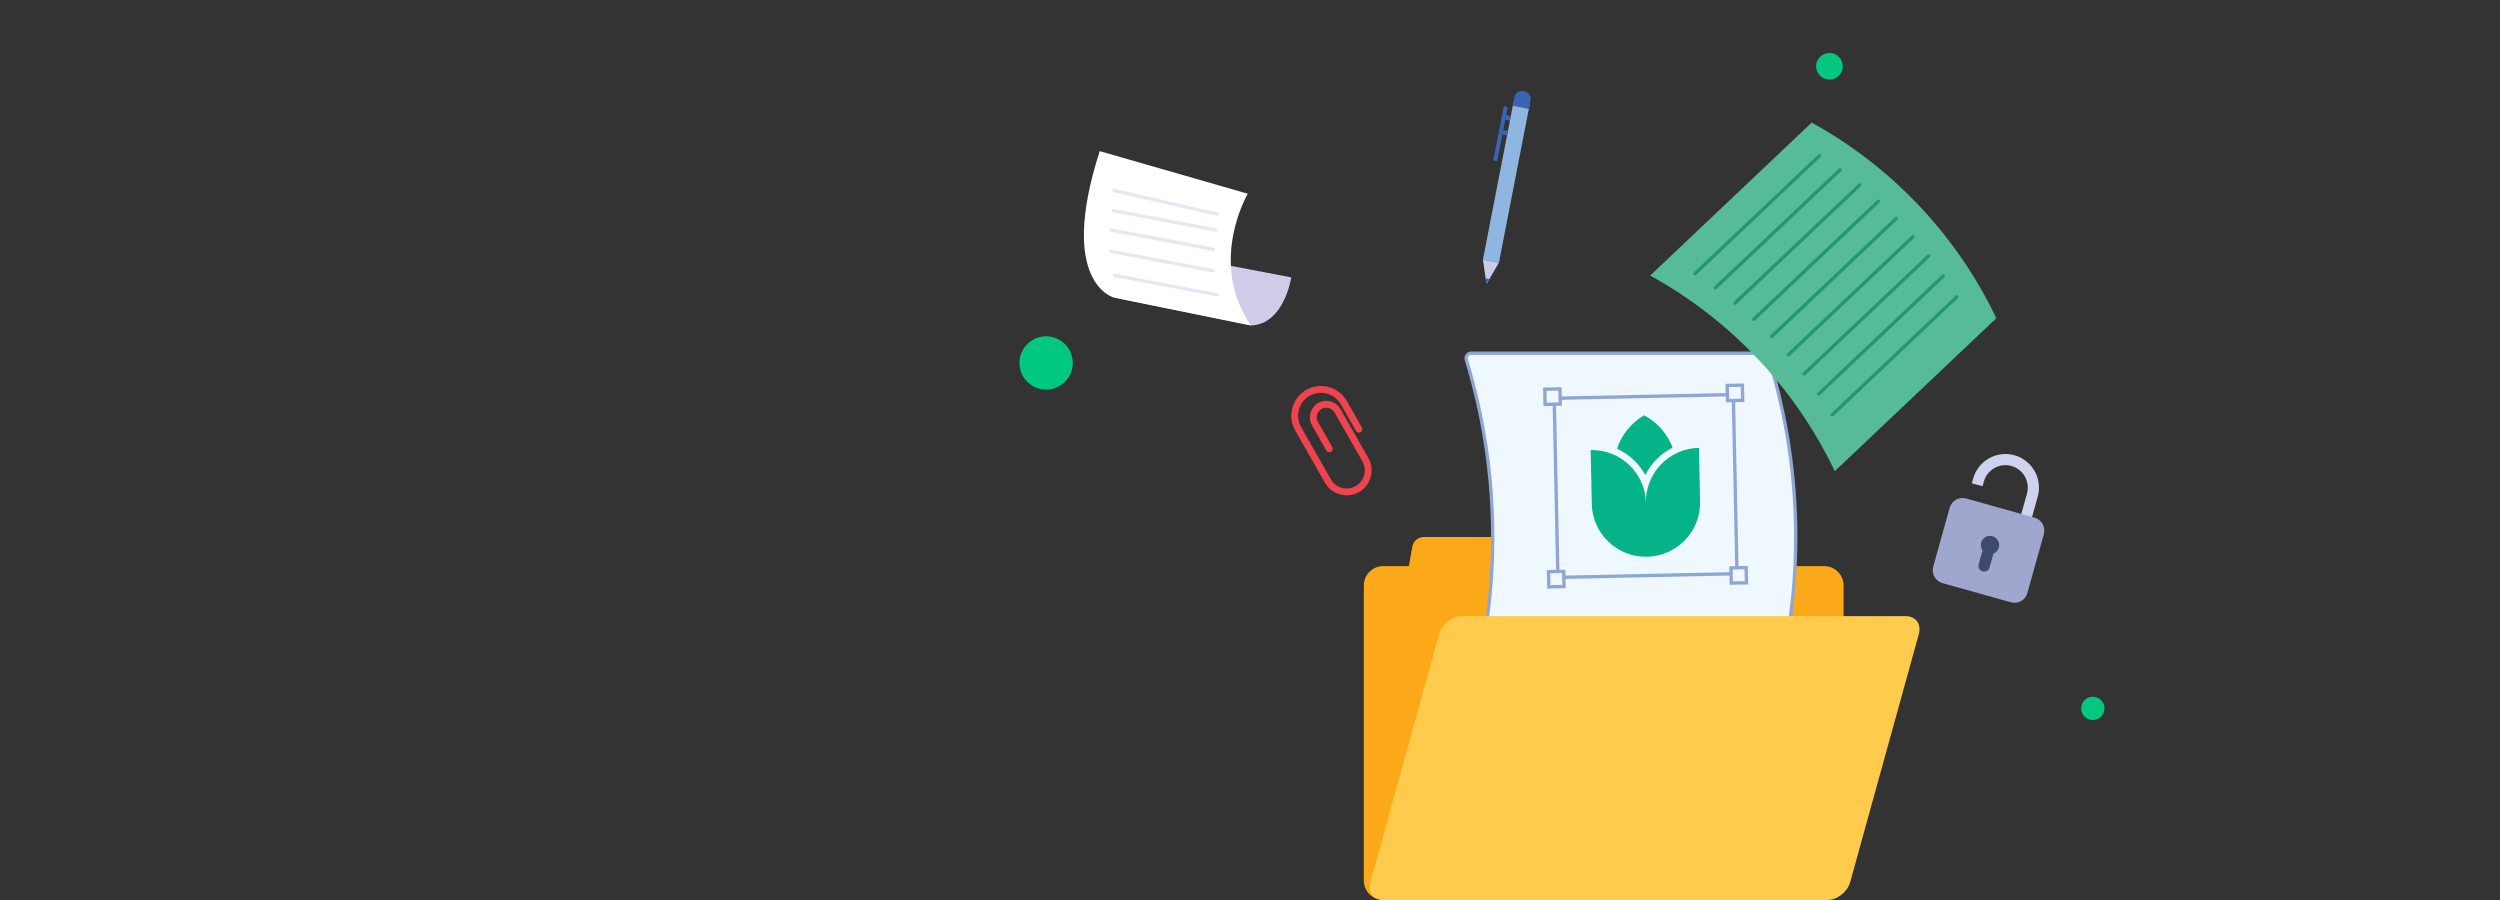 <svg width="750" height="270" viewBox="0 0 750 270" fill="none" xmlns="http://www.w3.org/2000/svg">
<rect x="0" y="0" width="750" height="270" fill="#333333" stroke="none"/>
<g clip-path="url(#clip0_497_6651)">
<path d="M547.264 169.83H456.702L455.673 164.02C455.378 162.332 453.911 161.094 452.193 161.094H427.175C425.457 161.094 423.99 162.321 423.695 164.02L422.666 169.83H414.961C411.755 169.83 409.15 172.439 409.15 175.651V264.179C409.15 267.391 411.755 270 414.961 270H547.264C550.471 270 553.075 267.391 553.075 264.179V175.651C553.075 172.439 550.471 169.83 547.264 169.83Z" fill="#FBA919"/>
<path d="M441.344 105.951H529.051C529.703 105.951 530.279 106.372 530.473 106.991C541.477 142.22 541.477 179.979 530.473 215.208C530.279 215.826 529.703 216.247 529.051 216.247H441.344C440.329 216.247 439.599 215.256 439.898 214.274C450.457 179.614 450.457 142.584 439.898 107.924C439.599 106.942 440.329 105.951 441.344 105.951Z" fill="#EFF7FF" stroke="#8FA6D4" stroke-linejoin="round"/>
<path d="M493.234 124.581C497.435 126.857 500.288 130.35 501.778 134.275C498.23 136.061 495.353 138.964 493.603 142.509C491.709 139.039 488.715 136.257 485.096 134.618C486.423 130.636 489.13 127.028 493.234 124.581Z" fill="#04B388"/>
<path d="M477.201 135.018C486.17 134.834 493.591 141.921 493.775 150.848C493.591 141.921 500.713 134.534 509.683 134.349L510.016 150.514C510.2 159.441 503.077 166.828 494.108 167.013C485.138 167.197 477.718 160.11 477.534 151.183L477.201 135.018Z" fill="#04B388"/>
<path d="M526.569 189.507H455.673C455.389 189.507 455.159 189.277 455.159 188.992C455.159 188.707 455.389 188.476 455.673 188.476H526.558C526.843 188.476 527.072 188.707 527.072 188.992C527.072 189.277 526.843 189.507 526.569 189.507Z" fill="#3A64AF"/>
<path d="M524.698 199.625H453.813C453.528 199.625 453.298 199.394 453.298 199.109C453.298 198.824 453.528 198.594 453.813 198.594H524.698C524.982 198.594 525.212 198.824 525.212 199.109C525.212 199.394 524.982 199.625 524.698 199.625Z" fill="#3A64AF"/>
<path d="M598.895 95.463C582.742 110.755 566.588 126.058 550.435 141.35C538.561 116.466 519.19 95.945 495.047 82.671C511.2 67.379 527.354 52.076 543.507 36.784C567.639 50.059 587.01 70.579 598.895 95.463Z" fill="#56BC97"/>
<path d="M508.475 82.638C508.344 82.638 508.202 82.583 508.103 82.473C507.906 82.265 507.917 81.936 508.125 81.749L545.499 46.353C545.707 46.156 546.035 46.167 546.221 46.376C546.418 46.584 546.407 46.913 546.2 47.099L508.826 82.495C508.727 82.594 508.596 82.638 508.475 82.638Z" fill="#23976D"/>
<path d="M514.637 86.858C514.505 86.858 514.363 86.803 514.265 86.694C514.068 86.485 514.079 86.156 514.287 85.97L551.661 50.574C551.869 50.377 552.197 50.388 552.383 50.596C552.58 50.804 552.569 51.133 552.361 51.319L514.987 86.715C514.888 86.814 514.757 86.858 514.637 86.858Z" fill="#23976D"/>
<path d="M520.525 91.418C520.393 91.418 520.251 91.363 520.153 91.254C519.956 91.045 519.966 90.716 520.174 90.53L557.548 55.134C557.756 54.937 558.085 54.948 558.271 55.156C558.468 55.364 558.457 55.693 558.249 55.88L520.886 91.275C520.787 91.374 520.656 91.418 520.525 91.418Z" fill="#23976D"/>
<path d="M526.15 96.285C526.019 96.285 525.876 96.23 525.778 96.121C525.581 95.912 525.592 95.584 525.8 95.397L563.174 60.001C563.382 59.804 563.71 59.815 563.896 60.023C564.093 60.231 564.082 60.56 563.874 60.747L526.5 96.154C526.402 96.241 526.281 96.285 526.15 96.285Z" fill="#23976D"/>
<path d="M531.48 101.47C531.348 101.47 531.206 101.415 531.108 101.306C530.911 101.098 530.922 100.769 531.129 100.582L568.503 65.186C568.711 64.989 569.04 65 569.226 65.208C569.423 65.416 569.412 65.745 569.204 65.932L531.83 101.328C531.731 101.415 531.611 101.47 531.48 101.47Z" fill="#23976D"/>
<path d="M536.514 106.94C536.383 106.94 536.24 106.885 536.142 106.776C535.945 106.567 535.956 106.239 536.164 106.052L573.538 70.656C573.746 70.459 574.074 70.47 574.26 70.678C574.457 70.886 574.446 71.215 574.238 71.402L536.864 106.798C536.766 106.885 536.634 106.94 536.514 106.94Z" fill="#23976D"/>
<path d="M541.231 112.684C541.1 112.684 540.957 112.629 540.859 112.52C540.662 112.311 540.673 111.983 540.881 111.796L578.255 76.4C578.463 76.203 578.791 76.214 578.977 76.422C579.174 76.63 579.163 76.959 578.955 77.146L541.581 112.542C541.483 112.64 541.362 112.684 541.231 112.684Z" fill="#23976D"/>
<path d="M545.619 118.702C545.488 118.702 545.346 118.647 545.247 118.538C545.05 118.329 545.061 118.001 545.269 117.814L582.643 82.418C582.851 82.221 583.18 82.232 583.366 82.44C583.563 82.648 583.552 82.977 583.344 83.164L545.97 118.56C545.871 118.647 545.751 118.702 545.619 118.702Z" fill="#23976D"/>
<path d="M549.68 124.961C549.548 124.961 549.406 124.907 549.308 124.797C549.111 124.589 549.121 124.26 549.329 124.074L586.703 88.677C586.911 88.48 587.24 88.491 587.426 88.699C587.623 88.908 587.612 89.237 587.404 89.423L550.03 124.819C549.931 124.918 549.8 124.961 549.68 124.961Z" fill="#23976D"/>
<path d="M334.164 89.264C334.164 89.264 343.642 88.716 346.618 75.43L387.385 83.213C387.385 83.213 385.24 97.409 375.226 97.628L334.164 89.264Z" fill="#D1CAE8"/>
<path d="M329.918 45.34L374.34 58.121C374.34 58.121 362.268 78.5 375.237 97.628L334.164 89.264C334.164 89.264 317.157 84.945 329.918 45.34Z" fill="white"/>
<path d="M365.212 64.731C365.136 64.753 365.059 64.753 364.983 64.731L334.142 57.672C333.869 57.606 333.693 57.332 333.759 57.058C333.825 56.784 334.098 56.609 334.372 56.675L365.223 63.745C365.497 63.811 365.672 64.085 365.606 64.359C365.552 64.545 365.398 64.699 365.212 64.731Z" fill="#E9E6F3"/>
<path d="M364.742 69.489C364.676 69.5 364.6 69.511 364.534 69.489L333.978 63.701C333.704 63.646 333.518 63.383 333.573 63.098C333.628 62.813 333.89 62.638 334.175 62.693L364.731 68.481C365.004 68.535 365.19 68.798 365.136 69.083C365.092 69.292 364.939 69.445 364.742 69.489Z" fill="#E9E6F3"/>
<path d="M364.14 75.32C364.074 75.332 363.998 75.343 363.932 75.32L333.365 69.533C333.092 69.478 332.905 69.215 332.96 68.93C333.015 68.645 333.278 68.469 333.562 68.524L364.118 74.312C364.392 74.367 364.578 74.63 364.523 74.915C364.49 75.123 364.326 75.277 364.14 75.32Z" fill="#E9E6F3"/>
<path d="M363.954 81.722C363.888 81.733 363.812 81.744 363.746 81.722L333.19 75.924C332.916 75.869 332.73 75.606 332.785 75.321C332.829 75.047 333.092 74.86 333.376 74.915L363.932 80.703C364.206 80.758 364.392 81.021 364.337 81.306C364.304 81.514 364.151 81.679 363.954 81.722Z" fill="#E9E6F3"/>
<path d="M365.114 88.924C365.048 88.935 364.972 88.946 364.906 88.924L334.339 83.136C334.066 83.082 333.879 82.819 333.934 82.534C333.989 82.249 334.252 82.073 334.536 82.128L365.092 87.916C365.366 87.971 365.552 88.234 365.497 88.519C365.464 88.727 365.3 88.88 365.114 88.924Z" fill="#E9E6F3"/>
<path d="M404.011 148.597C401.406 148.597 398.867 147.238 397.477 144.804L388.557 129.129C387.376 127.057 387.08 124.645 387.704 122.354C388.328 120.063 389.816 118.134 391.884 116.961C396.153 114.527 401.614 116.018 404.043 120.293L408.585 128.273C408.87 128.767 408.695 129.403 408.202 129.677C407.71 129.962 407.075 129.786 406.801 129.293L402.259 121.313C401.351 119.723 399.885 118.572 398.112 118.09C396.35 117.608 394.5 117.838 392.902 118.748C391.315 119.657 390.166 121.126 389.685 122.902C389.203 124.667 389.433 126.52 390.341 128.12L399.261 143.796C400.749 146.404 404.076 147.325 406.681 145.834C409.286 144.344 410.205 141.011 408.716 138.402L400.377 123.757C399.6 122.387 397.849 121.905 396.47 122.683C395.802 123.067 395.332 123.68 395.124 124.415C394.927 125.149 395.014 125.928 395.398 126.596L399.699 134.16C399.983 134.653 399.808 135.289 399.316 135.563C398.823 135.848 398.188 135.673 397.915 135.179L393.614 127.616C392.968 126.476 392.793 125.138 393.143 123.878C393.493 122.606 394.314 121.554 395.452 120.896C397.805 119.548 400.826 120.381 402.161 122.738L410.5 137.383C412.547 140.978 411.288 145.582 407.699 147.632C406.539 148.279 405.269 148.597 404.011 148.597Z" fill="#EF434E"/>
<path d="M548.205 270H415.005C412.039 270 410.31 267.599 411.131 264.629L431.728 190.219C432.548 187.249 435.613 184.848 438.579 184.848H571.779C574.745 184.848 576.474 187.249 575.653 190.219L555.056 264.629C554.236 267.599 551.171 270 548.205 270Z" fill="#FFCB4D"/>
<path d="M591.945 143.562C593.443 138.217 599.005 135.074 604.342 136.574C609.678 138.074 612.816 143.645 611.318 148.99L607.587 162.336C606.089 167.693 600.527 170.824 595.19 169.324C589.854 167.824 586.716 162.252 588.214 156.907L590.079 150.234L593.311 151.086L591.434 157.8C590.436 161.371 592.528 165.086 596.082 166.086C599.635 167.085 603.355 164.99 604.353 161.43L608.086 148.086C609.084 144.514 607.004 140.8 603.438 139.8C599.873 138.8 596.164 140.895 595.166 144.455L594.775 145.848L591.544 144.997L591.945 143.562Z" fill="#CFD2EE"/>
<path d="M603.262 180.686L582.764 174.942C580.619 174.339 579.371 172.114 579.973 169.976L584.898 152.349C585.5 150.201 587.721 148.951 589.855 149.554L610.354 155.298C612.499 155.901 613.746 158.126 613.144 160.264L608.22 177.891C607.629 180.039 605.407 181.289 603.262 180.686Z" fill="#9FA7CF"/>
<path d="M599.661 164.265C600.077 162.796 599.213 161.272 597.746 160.856C596.28 160.439 594.758 161.305 594.343 162.774C594.102 163.618 594.299 164.473 594.769 165.131L593.598 169.318C593.347 170.228 593.872 171.171 594.78 171.423C595.689 171.675 596.63 171.149 596.882 170.239L598.053 166.052C598.819 165.734 599.432 165.098 599.661 164.265Z" fill="#3D4A6E"/>
<path d="M458.909 31.324L454.107 30.387L444.878 77.872L449.68 78.808L458.909 31.324Z" fill="#8EB6E1"/>
<path d="M449.673 78.819L446.805 83.73L446.061 85.035L445.897 85.002L445.689 83.511L444.879 77.877L449.673 78.819Z" fill="#C6CDE8"/>
<path d="M446.805 83.731L446.061 85.035L445.897 85.002L445.689 83.511L446.805 83.731Z" fill="#3A64AF"/>
<path d="M458.636 32.681L453.842 31.749L454.357 29.074C454.586 27.89 455.725 27.123 456.907 27.353L457.443 27.463C458.625 27.693 459.391 28.833 459.161 30.017L458.636 32.681Z" fill="#3A64AF"/>
<path d="M453.247 34.8L451.85 34.528L451.578 35.927L452.975 36.199L453.247 34.8Z" fill="#3A64AF"/>
<path d="M452.381 39.262L450.985 38.99L450.713 40.389L452.109 40.661L452.381 39.262Z" fill="#3A64AF"/>
<path d="M452.324 32.112L451.142 31.882L447.988 48.108L449.17 48.339L452.324 32.112Z" fill="#3A64AF"/>
<rect x="466.265" y="119.484" width="53.743" height="53.743" transform="rotate(-1.18 466.265 119.484)" stroke="#8FA6D4"/>
<rect x="463.431" y="116.764" width="4.556" height="4.556" transform="rotate(-1.18 463.431 116.764)" fill="#EFF7FF" stroke="#8FA6D4"/>
<rect x="518.162" y="115.637" width="4.556" height="4.556" transform="rotate(-1.18 518.162 115.637)" fill="#EFF7FF" stroke="#8FA6D4"/>
<rect x="464.558" y="171.496" width="4.556" height="4.556" transform="rotate(-1.18 464.558 171.496)" fill="#EFF7FF" stroke="#8FA6D4"/>
<rect x="519.29" y="170.369" width="4.556" height="4.556" transform="rotate(-1.18 519.29 170.369)" fill="#EFF7FF" stroke="#8FA6D4"/>
<circle cx="313.833" cy="108.888" r="8" fill="#00C87F"/>
<circle cx="548.833" cy="19.888" r="4" fill="#00C87F"/>
<circle cx="627.846" cy="212.52" r="3.5" fill="#00C87F"/>
</g>
<defs>
<clipPath id="clip0_497_6651">
<rect width="750" height="270" fill="white"/>
</clipPath>
</defs>
</svg>
